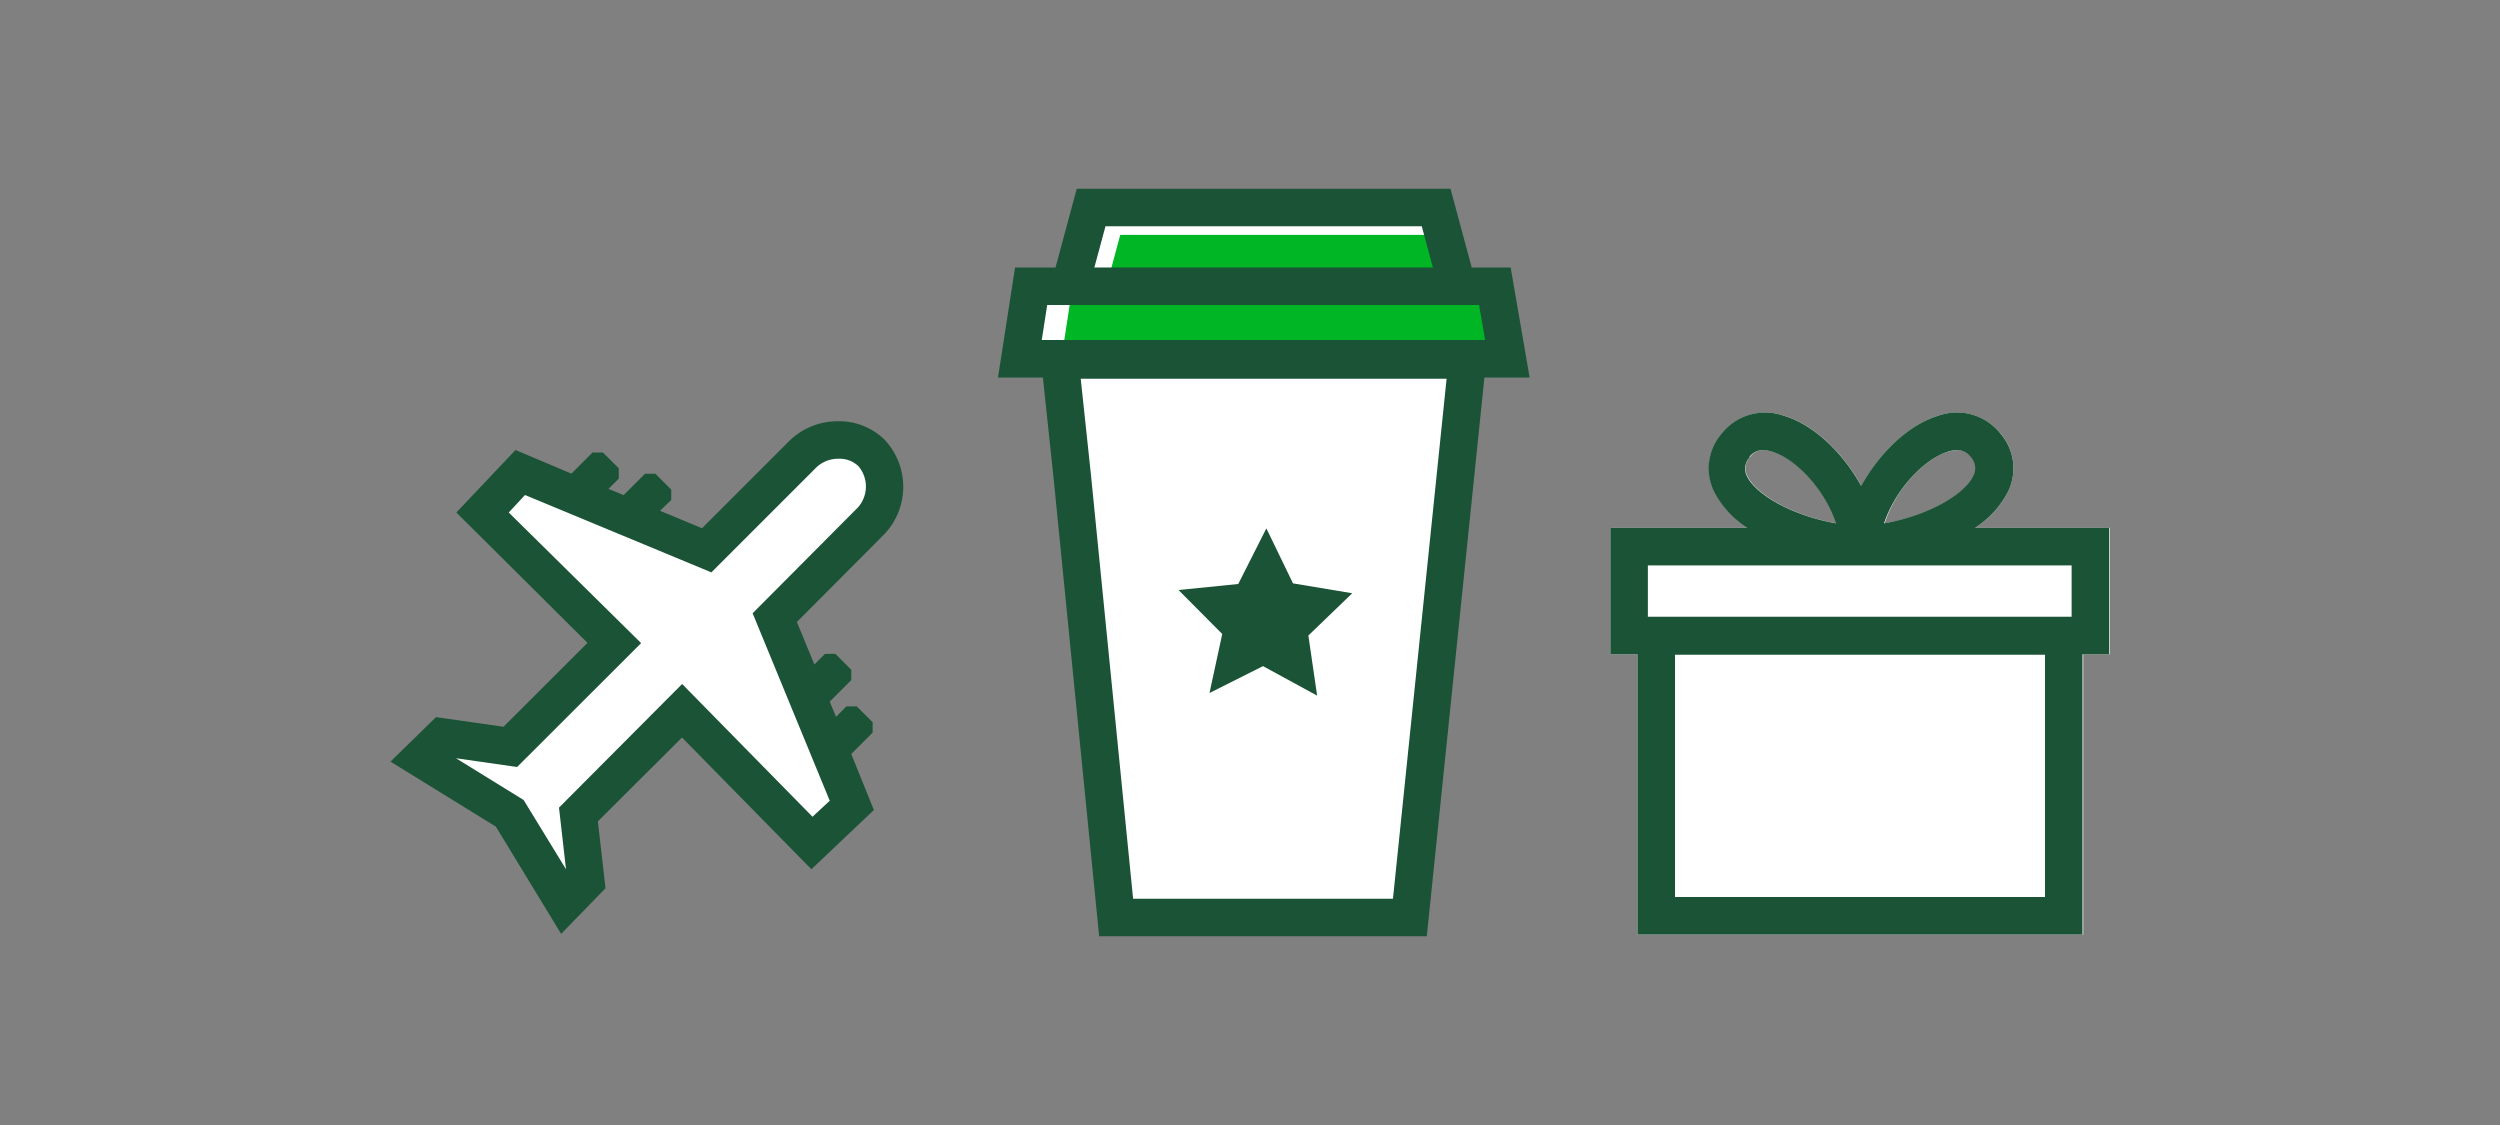 <svg id="ARTWORK" xmlns="http://www.w3.org/2000/svg" viewBox="0 0 200 90"><rect x="0" y="0" width="200" height="90" fill="#808080" stroke="none"/><defs><style>.cls-1{fill:#fff;}.cls-2{fill:#1a5336;}.cls-3{fill:#00b624;}.cls-4{fill:none;stroke:#1a5336;stroke-miterlimit:10;stroke-width:3px;}</style></defs><polygon class="cls-1" points="119.59 22.9 116.59 22.9 114.89 16.6 87.29 16.6 85.59 22.9 82.49 22.9 81.59 28.7 120.59 28.7 119.59 22.9"/><polygon class="cls-1" points="85.79 38.2 89.29 73.4 99.69 73.4 102.39 73.4 112.79 73.4 117.39 28.8 84.79 28.8 85.79 38.2"/><path class="cls-1" d="M69.74,36.22a4,4,0,0,0-5.47.1L56.56,44,41.62,37.81,38.6,41,49.16,51.42l-8.32,8.31L35.43,59l-1.74,1.7,7.1,4.39,4.4,7.23,1.71-1.76-.61-5.36,8.27-8.31L65,67.44l3.22-3L62,49.41l7.71-7.74A4,4,0,0,0,69.74,36.22Z"/><path class="cls-2" d="M70.75,42.73a5.5,5.5,0,0,0,0-7.57h0a5.19,5.19,0,0,0-3.69-1.46h0a5.53,5.53,0,0,0-3.9,1.56l-7,7-3.36-1.4L53.7,40v-.83l-1.27-1.27H51.6l-1.71,1.71-1.21-.5.82-.82v-.83L48.23,36.2H47.4l-1.69,1.69L41.24,36l-4.73,5L47,51.43l-6.72,6.71-5.4-.77-3.64,3.56,8.43,5.2,5.22,8.58,3.55-3.65-.61-5.35L54.56,59,64.91,69.54l5-4.74L68.1,60.32l1.71-1.71v-.83l-1.27-1.27h-.83l-.83.84-.5-1.22,1.72-1.72v-.83l-1.27-1.27H66l-.85.85-1.4-3.4ZM65,65.34,54.57,54.72l-9.85,9.89.56,4.93L41.89,64l-5.41-3.34,4.89.7,9.92-9.91L40.7,41,42,39.6l14.91,6.19,8.41-8.41a2.54,2.54,0,0,1,1.78-.68h0a2.17,2.17,0,0,1,1.57.59h0a2.51,2.51,0,0,1-.05,3.32l-8.41,8.45,6.17,15Z"/><polygon class="cls-3" points="118.83 24.03 116.34 24.03 114.93 18.79 89.62 18.79 88.21 24.03 85.63 24.03 84.89 28.85 119.66 28.85 118.83 24.03"/><polygon class="cls-4" points="119.59 22.9 116.59 22.9 114.89 16.6 87.29 16.6 85.59 22.9 82.49 22.9 81.59 28.7 120.59 28.7 119.59 22.9"/><polygon class="cls-4" points="89.29 73.4 99.69 73.4 102.39 73.4 112.79 73.4 117.39 28.8 84.79 28.8 85.79 38.2 89.29 73.4"/><line class="cls-4" x1="85.59" y1="22.9" x2="116.59" y2="22.9"/><polygon class="cls-2" points="105.37 55.65 104.67 50.84 108.18 47.46 103.44 46.67 101.31 42.27 99.06 46.72 94.28 47.2 97.78 50.72 96.76 55.44 101.04 53.29 105.37 55.65"/><path class="cls-1" d="M158,42.23a7.6,7.6,0,0,0,2.67-2.95,4.28,4.28,0,0,0-.6-4.57,4.47,4.47,0,0,0-5-1.45c-2.39.72-4.72,3-6.17,5.61-1.45-2.65-3.78-4.89-6.17-5.61a4.48,4.48,0,0,0-5,1.45,4.26,4.26,0,0,0-.6,4.57,7.6,7.6,0,0,0,2.67,2.95H128.83V52.34H131V74.76h35.66V52.34h2.12V42.23Zm-2.1-6.1a2.62,2.62,0,0,1,.71-.12,1.31,1.31,0,0,1,1.1.56,1.28,1.28,0,0,1,.23,1.47c-.68,1.49-3.56,3.2-7.17,3.83C151.64,39.13,153.94,36.71,155.85,36.13ZM140,36.57a1.27,1.27,0,0,1,1.09-.56,2.63,2.63,0,0,1,.72.12c1.9.58,4.21,3,5.13,5.74-3.61-.63-6.5-2.34-7.17-3.83A1.28,1.28,0,0,1,140,36.57Z"/><path class="cls-2" d="M168.73,42.23H158a7.6,7.6,0,0,0,2.67-2.95,4.26,4.26,0,0,0-.61-4.57,4.44,4.44,0,0,0-5-1.45c-2.4.72-4.72,3-6.17,5.61-1.46-2.65-3.78-4.89-6.18-5.61a4.45,4.45,0,0,0-5,1.45,4.26,4.26,0,0,0-.61,4.57,7.56,7.56,0,0,0,2.68,2.95H128.83V52.34H131V74.76H166.6V52.34h2.13ZM163.6,71.76H134V52.38H163.6Zm-7.75-35.63a2.57,2.57,0,0,1,.71-.12,1.33,1.33,0,0,1,1.1.55,1.31,1.31,0,0,1,.22,1.48c-.67,1.49-3.56,3.19-7.16,3.83C151.64,39.13,153.94,36.71,155.85,36.13Zm-15.9.43a1.33,1.33,0,0,1,1.1-.55,2.57,2.57,0,0,1,.71.12c1.91.58,4.21,3,5.13,5.74-3.6-.64-6.49-2.34-7.16-3.83A1.31,1.31,0,0,1,140,36.56Zm-8.12,8.67h33.9v4.11h-33.9Z"/></svg>
